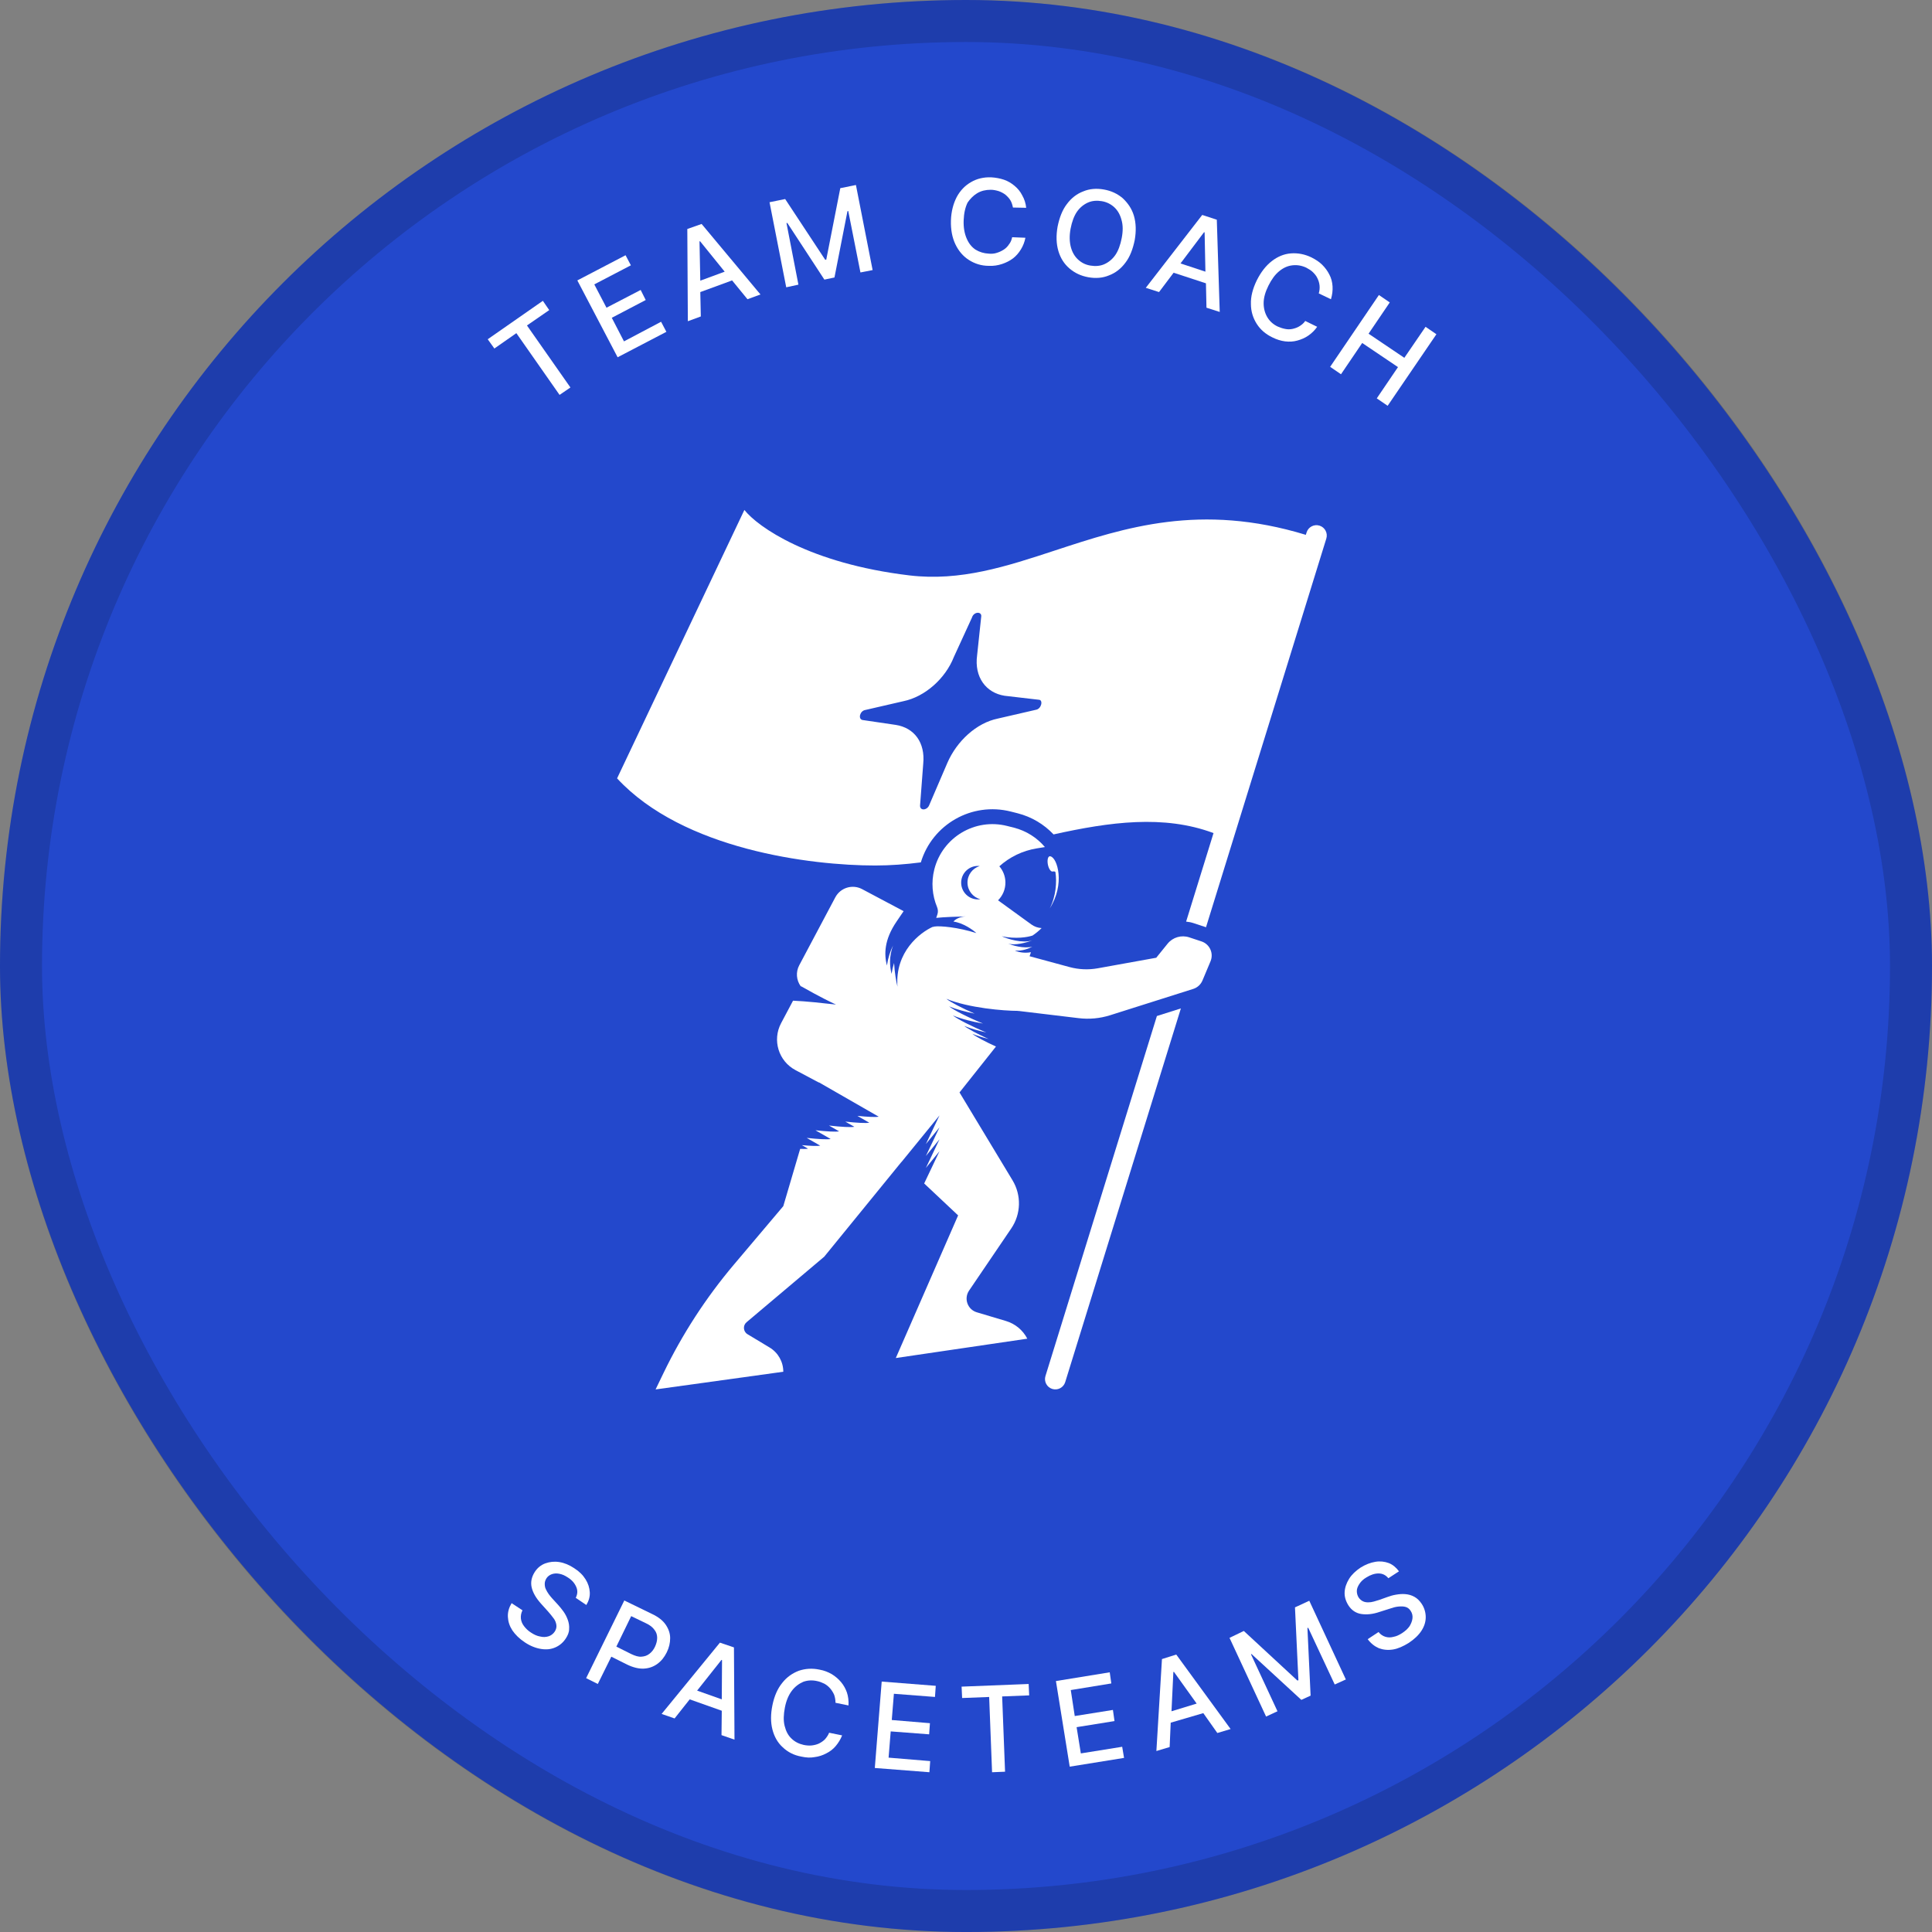 <svg width="180" height="180" viewBox="0 0 180 180" fill="none" xmlns="http://www.w3.org/2000/svg">
<rect x="0" y="0" width="180" height="180" fill="#808080" stroke="none"/>
<rect width="180" height="180.001" rx="90" fill="#2348CC"/>
<rect x="1.957" y="1.957" width="176.087" height="176.088" rx="88.044" stroke="black" stroke-opacity="0.16" stroke-width="3.913"/>
<path d="M51.17 28.891L50.577 28.027L45.441 31.607L46.059 32.471L48.108 31.039L52.133 36.792L53.145 36.101L49.096 30.323L51.17 28.891Z" fill="white"/>
<path d="M58.135 31.805L56.999 29.608L60.16 27.953L59.69 27.015L56.505 28.669L55.369 26.496L58.777 24.718L58.283 23.78L53.789 26.126L57.542 33.286L62.085 30.916L61.592 29.978L58.135 31.805Z" fill="white"/>
<path d="M64.035 21.335L64.085 29.928L65.294 29.483L65.245 27.212L68.208 26.125L69.64 27.878L70.85 27.434L65.368 20.866L64.035 21.335ZM65.245 26.15L65.171 22.496L65.22 22.471L67.517 25.311L65.245 26.15Z" fill="white"/>
<path d="M78.288 17.532L76.979 24.199H76.88L73.152 18.544L71.695 18.841L73.251 26.767L74.387 26.52L73.276 20.791L73.35 20.767L76.806 26.051L77.745 25.853L78.955 19.68L79.029 19.655L80.165 25.384L81.3 25.162L79.745 17.236L78.288 17.532Z" fill="white"/>
<path d="M91.041 18.002C91.411 17.78 91.831 17.681 92.3 17.681C92.547 17.681 92.794 17.731 93.041 17.805C93.263 17.879 93.485 18.002 93.658 18.126C93.831 18.274 94.004 18.447 94.127 18.644C94.251 18.842 94.325 19.089 94.374 19.336L95.609 19.36C95.559 18.916 95.436 18.546 95.238 18.2C95.066 17.854 94.819 17.558 94.522 17.311C94.226 17.064 93.905 16.867 93.535 16.743C93.164 16.62 92.769 16.546 92.35 16.521C91.658 16.496 91.016 16.644 90.473 16.965C89.905 17.286 89.461 17.756 89.14 18.348C88.819 18.965 88.621 19.706 88.596 20.546C88.572 21.41 88.72 22.151 89.016 22.768C89.312 23.385 89.732 23.879 90.275 24.225C90.819 24.57 91.436 24.768 92.127 24.768C92.572 24.793 92.992 24.718 93.362 24.595C93.732 24.472 94.078 24.299 94.374 24.076C94.671 23.854 94.917 23.558 95.115 23.237C95.312 22.916 95.461 22.546 95.535 22.151L94.3 22.101C94.251 22.348 94.152 22.595 94.004 22.768C93.88 22.965 93.707 23.138 93.51 23.262C93.312 23.385 93.115 23.484 92.868 23.558C92.646 23.632 92.399 23.657 92.127 23.632C91.658 23.607 91.263 23.484 90.893 23.262C90.522 23.015 90.251 22.669 90.053 22.2C89.856 21.731 89.757 21.188 89.782 20.521C89.806 19.879 89.93 19.311 90.152 18.867C90.374 18.546 90.671 18.225 91.041 18.002Z" fill="white"/>
<path d="M104.607 18.472C104.113 18.052 103.545 17.781 102.854 17.657C102.162 17.534 101.52 17.583 100.928 17.83C100.335 18.052 99.817 18.447 99.397 19.015C98.977 19.558 98.706 20.274 98.533 21.114C98.385 21.953 98.409 22.719 98.607 23.386C98.804 24.052 99.15 24.595 99.644 25.015C100.138 25.435 100.706 25.706 101.397 25.83C102.088 25.953 102.73 25.904 103.323 25.657C103.915 25.435 104.434 25.04 104.854 24.472C105.273 23.929 105.545 23.213 105.718 22.373C105.866 21.534 105.841 20.768 105.644 20.102C105.446 19.435 105.076 18.916 104.607 18.472ZM104.508 22.176C104.385 22.818 104.187 23.361 103.915 23.756C103.644 24.151 103.273 24.447 102.878 24.62C102.483 24.793 102.039 24.818 101.594 24.744C101.125 24.669 100.755 24.472 100.434 24.176C100.113 23.879 99.891 23.484 99.767 23.015C99.644 22.546 99.619 21.978 99.743 21.311C99.866 20.669 100.064 20.126 100.335 19.731C100.607 19.336 100.977 19.04 101.372 18.867C101.767 18.694 102.212 18.669 102.656 18.744C103.101 18.818 103.496 19.015 103.817 19.311C104.138 19.608 104.36 20.003 104.483 20.472C104.632 20.966 104.632 21.534 104.508 22.176Z" fill="white"/>
<path d="M112.009 20.026L106.75 26.816L107.985 27.211L109.343 25.409L112.355 26.396L112.404 28.668L113.639 29.063L113.367 20.47L112.009 20.026ZM109.985 24.544L112.182 21.631L112.231 21.655L112.306 25.31L109.985 24.544Z" fill="white"/>
<path d="M124.002 27.879C124.125 27.459 124.175 27.064 124.15 26.669C124.125 26.274 124.027 25.903 123.854 25.582C123.681 25.237 123.459 24.94 123.187 24.669C122.915 24.397 122.57 24.175 122.175 23.977C121.557 23.681 120.915 23.558 120.273 23.607C119.631 23.656 119.039 23.903 118.496 24.323C117.952 24.743 117.483 25.335 117.088 26.125C116.718 26.891 116.52 27.632 116.545 28.323C116.545 29.014 116.743 29.632 117.088 30.175C117.434 30.718 117.928 31.138 118.545 31.434C118.94 31.632 119.335 31.755 119.73 31.805C120.125 31.854 120.52 31.829 120.866 31.73C121.236 31.632 121.582 31.483 121.903 31.261C122.224 31.039 122.496 30.767 122.718 30.447L121.607 29.903C121.459 30.125 121.261 30.274 121.064 30.397C120.866 30.521 120.644 30.595 120.422 30.644C120.199 30.693 119.952 30.693 119.73 30.644C119.483 30.595 119.261 30.521 119.039 30.422C118.619 30.224 118.298 29.928 118.076 29.558C117.854 29.187 117.73 28.743 117.73 28.249C117.73 27.755 117.878 27.212 118.175 26.619C118.471 26.027 118.792 25.582 119.187 25.261C119.582 24.94 119.977 24.767 120.422 24.718C120.866 24.669 121.286 24.743 121.706 24.94C121.928 25.064 122.15 25.187 122.323 25.36C122.496 25.533 122.644 25.706 122.743 25.928C122.841 26.125 122.915 26.348 122.94 26.595C122.965 26.841 122.94 27.088 122.866 27.335L124.002 27.879Z" fill="white"/>
<path d="M132.815 30.448L130.839 33.337L127.506 31.09L129.481 28.177L128.469 27.486L123.926 34.177L124.938 34.868L126.913 31.955L130.247 34.202L128.271 37.115L129.284 37.807L133.827 31.14L132.815 30.448Z" fill="white"/>
<path d="M54.628 149.534C54.85 149.163 54.974 148.768 54.949 148.349C54.925 147.929 54.801 147.534 54.554 147.139C54.307 146.744 53.962 146.398 53.492 146.102C53.048 145.805 52.579 145.608 52.11 145.534C51.641 145.46 51.221 145.509 50.801 145.657C50.406 145.805 50.06 146.077 49.813 146.472C49.517 146.941 49.418 147.435 49.542 147.929C49.665 148.423 49.962 148.916 50.406 149.41L51.073 150.151C51.27 150.373 51.443 150.595 51.591 150.793C51.739 150.991 51.813 151.213 51.838 151.41C51.863 151.608 51.813 151.805 51.69 152.003C51.542 152.225 51.344 152.373 51.122 152.447C50.875 152.521 50.628 152.546 50.332 152.472C50.036 152.423 49.764 152.299 49.468 152.102C49.196 151.929 48.998 151.731 48.826 151.509C48.653 151.287 48.554 151.04 48.529 150.793C48.505 150.546 48.554 150.274 48.678 150.028L47.665 149.361C47.418 149.781 47.295 150.2 47.319 150.645C47.344 151.089 47.468 151.484 47.739 151.904C48.011 152.299 48.381 152.67 48.9 153.015C49.418 153.361 49.937 153.558 50.431 153.632C50.925 153.707 51.344 153.657 51.739 153.484C52.134 153.312 52.455 153.04 52.702 152.67C52.9 152.373 53.023 152.077 53.023 151.781C53.048 151.484 52.998 151.188 52.9 150.916C52.801 150.645 52.678 150.398 52.505 150.151C52.332 149.904 52.159 149.707 51.986 149.509L51.443 148.916C51.344 148.793 51.221 148.67 51.122 148.521C51.023 148.373 50.925 148.225 50.85 148.052C50.776 147.904 50.752 147.731 50.752 147.558C50.752 147.386 50.801 147.237 50.9 147.065C51.023 146.867 51.196 146.744 51.394 146.669C51.591 146.595 51.838 146.571 52.085 146.62C52.357 146.669 52.603 146.768 52.9 146.966C53.295 147.213 53.542 147.509 53.69 147.855C53.838 148.2 53.813 148.521 53.641 148.867L54.628 149.534Z" fill="white"/>
<path d="M62.437 152.62C62.437 152.176 62.288 151.756 62.017 151.361C61.745 150.966 61.325 150.645 60.758 150.374L58.165 149.114L54.609 156.349L55.696 156.892L56.955 154.349L58.437 155.09C59.004 155.361 59.523 155.485 59.992 155.46C60.461 155.435 60.881 155.287 61.251 155.016C61.622 154.744 61.893 154.398 62.116 153.954C62.338 153.509 62.437 153.065 62.437 152.62ZM61.029 153.411C60.906 153.682 60.733 153.904 60.511 154.077C60.288 154.25 60.066 154.324 59.77 154.349C59.474 154.374 59.177 154.275 58.807 154.102L57.424 153.411L58.807 150.571L60.19 151.238C60.56 151.411 60.807 151.608 60.98 151.855C61.153 152.077 61.227 152.324 61.227 152.596C61.227 152.867 61.153 153.139 61.029 153.411Z" fill="white"/>
<path d="M67.073 153.041L61.641 159.683L62.85 160.103L64.258 158.325L67.246 159.386L67.221 161.658L68.431 162.078L68.381 153.485L67.073 153.041ZM64.949 157.51L67.221 154.646L67.27 154.67L67.246 158.325L64.949 157.51Z" fill="white"/>
<path d="M78.361 156.719C78.114 156.422 77.817 156.176 77.496 155.978C77.151 155.78 76.78 155.632 76.361 155.558C75.669 155.41 75.027 155.459 74.435 155.657C73.842 155.879 73.299 156.25 72.879 156.793C72.435 157.336 72.138 158.027 71.966 158.867C71.793 159.706 71.793 160.472 71.966 161.138C72.138 161.805 72.459 162.373 72.928 162.793C73.398 163.237 73.966 163.534 74.657 163.657C75.101 163.756 75.496 163.78 75.891 163.706C76.287 163.657 76.657 163.534 76.978 163.361C77.324 163.188 77.62 162.966 77.867 162.669C78.114 162.373 78.311 162.052 78.459 161.682L77.249 161.435C77.151 161.682 77.003 161.879 76.855 162.052C76.682 162.225 76.484 162.348 76.287 162.447C76.064 162.546 75.842 162.595 75.62 162.62C75.373 162.645 75.126 162.62 74.879 162.571C74.435 162.472 74.04 162.274 73.743 161.978C73.422 161.682 73.225 161.287 73.101 160.793C72.978 160.299 73.003 159.731 73.126 159.089C73.249 158.447 73.472 157.929 73.768 157.534C74.064 157.138 74.435 156.867 74.83 156.694C75.225 156.546 75.669 156.521 76.114 156.62C76.361 156.669 76.608 156.768 76.805 156.867C77.027 156.99 77.2 157.138 77.348 157.311C77.496 157.484 77.62 157.682 77.719 157.904C77.793 158.126 77.842 158.373 77.842 158.645L79.052 158.892C79.077 158.447 79.027 158.052 78.904 157.682C78.78 157.336 78.608 157.015 78.361 156.719Z" fill="white"/>
<path d="M81.504 164.719L86.59 165.114L86.664 164.077L82.788 163.756L82.985 161.311L86.566 161.583L86.64 160.546L83.084 160.249L83.282 157.805L87.109 158.101L87.183 157.064L82.146 156.669L81.504 164.719Z" fill="white"/>
<path d="M95.837 156.893L89.59 157.14L89.639 158.201L92.158 158.103L92.429 165.115L93.639 165.066L93.368 158.053L95.886 157.954L95.837 156.893Z" fill="white"/>
<path d="M100.7 163.361L100.305 160.916L103.836 160.348L103.688 159.311L100.132 159.879L99.762 157.459L103.539 156.842L103.391 155.805L98.379 156.62L99.663 164.595L104.725 163.78L104.552 162.743L100.7 163.361Z" fill="white"/>
<path d="M108.257 154.571L107.738 163.139L108.973 162.769L109.072 160.497L112.109 159.608L113.417 161.46L114.652 161.09L109.59 154.151L108.257 154.571ZM109.146 159.435L109.319 155.781L109.368 155.756L111.491 158.719L109.146 159.435Z" fill="white"/>
<path d="M120.65 149.755L120.971 156.546L120.872 156.57L115.884 151.953L114.551 152.595L117.958 159.928L119.02 159.435L116.551 154.126L116.6 154.101L121.242 158.373L122.106 157.978L121.81 151.681L121.884 151.657L124.353 156.941L125.39 156.472L121.983 149.138L120.65 149.755Z" fill="white"/>
<path d="M132.462 149.435C132.264 149.139 132.042 148.916 131.77 148.768C131.499 148.62 131.227 148.546 130.931 148.521C130.635 148.497 130.363 148.521 130.067 148.571C129.77 148.62 129.523 148.694 129.252 148.793L128.486 149.065C128.338 149.114 128.165 149.163 127.993 149.213C127.82 149.262 127.647 149.287 127.474 149.287C127.301 149.287 127.128 149.262 126.98 149.188C126.832 149.114 126.709 149.015 126.585 148.842C126.462 148.645 126.412 148.447 126.412 148.225C126.412 148.003 126.511 147.781 126.659 147.558C126.807 147.336 127.005 147.139 127.301 146.966C127.696 146.719 128.067 146.595 128.437 146.595C128.807 146.595 129.104 146.744 129.351 147.04L130.338 146.398C130.091 146.052 129.77 145.781 129.4 145.632C129.005 145.484 128.585 145.435 128.141 145.509C127.696 145.583 127.227 145.756 126.758 146.052C126.314 146.348 125.943 146.694 125.696 147.089C125.449 147.484 125.301 147.904 125.277 148.324C125.252 148.744 125.375 149.163 125.622 149.558C125.919 150.028 126.338 150.299 126.832 150.373C127.326 150.447 127.894 150.398 128.536 150.176L129.474 149.879C129.746 149.781 130.017 149.707 130.264 149.682C130.511 149.657 130.733 149.657 130.931 149.707C131.128 149.756 131.301 149.879 131.425 150.077C131.573 150.299 131.622 150.521 131.598 150.768C131.573 151.015 131.474 151.262 131.326 151.509C131.153 151.756 130.931 151.953 130.635 152.151C130.363 152.324 130.116 152.447 129.844 152.497C129.573 152.571 129.326 152.571 129.079 152.497C128.832 152.423 128.61 152.274 128.437 152.052L127.425 152.719C127.721 153.114 128.067 153.386 128.462 153.558C128.857 153.707 129.301 153.756 129.77 153.682C130.24 153.608 130.733 153.386 131.252 153.065C131.77 152.719 132.165 152.349 132.437 151.929C132.709 151.509 132.832 151.089 132.832 150.67C132.832 150.25 132.709 149.805 132.462 149.435Z" fill="white"/>
<path fill-rule="evenodd" clip-rule="evenodd" d="M84.719 53.608C89.486 54.178 93.761 52.774 98.306 51.28C104.798 49.148 111.842 46.834 121.661 49.83L121.731 49.607C121.888 49.099 122.427 48.815 122.935 48.972C123.443 49.129 123.727 49.669 123.57 50.176L112.361 86.389L111.234 86.016C110.995 85.936 110.751 85.886 110.508 85.864L113.061 77.616C108.419 75.883 103.383 76.582 98.157 77.741C97.278 76.808 96.129 76.105 94.795 75.767L94.173 75.61C90.546 74.693 86.863 76.801 85.792 80.346C84.376 80.528 82.957 80.637 81.54 80.637C75.554 80.637 63.641 79.164 57.492 72.519L69.352 47.511C70.593 49.079 75.404 52.494 84.719 53.608ZM88.876 61.195C88.079 63.234 86.163 64.92 84.173 65.328L80.625 66.146C80.106 66.226 79.926 66.992 80.357 67.081L83.461 67.538C85.185 67.81 86.208 69.184 86.016 71.144L85.719 75.063C85.715 75.575 86.406 75.496 86.584 74.986L88.262 71.08C89.145 69.042 90.975 67.355 92.965 66.948L96.514 66.129C97.032 66.049 97.213 65.198 96.782 65.194L93.59 64.822C91.866 64.549 90.757 63.089 91.036 61.045L91.416 57.468C91.508 56.957 90.731 56.949 90.552 57.544L88.876 61.195Z" fill="white"/>
<path d="M107.785 94.66L110.02 93.952L99.243 128.77C99.086 129.278 98.546 129.562 98.039 129.405C97.531 129.248 97.246 128.709 97.403 128.201L107.785 94.66Z" fill="white"/>
<path fill-rule="evenodd" clip-rule="evenodd" d="M87.048 80.999C87.805 78.008 90.842 76.197 93.833 76.953L94.456 77.11C95.631 77.408 96.625 78.058 97.352 78.919L96.577 79.045C95.284 79.257 94.079 79.835 93.106 80.711C93.449 81.107 93.66 81.62 93.672 82.184C93.685 82.846 93.421 83.448 92.986 83.88L96.087 86.128C96.38 86.34 96.713 86.45 97.045 86.467C96.776 86.736 96.482 86.977 96.166 87.185L96.158 87.173C95.764 87.309 94.647 87.51 93.332 87.23C93.883 87.481 95.221 87.91 96.167 87.619C95.674 87.806 94.532 88.124 93.911 87.906C94.335 88.087 95.382 88.399 96.179 88.2C95.905 88.355 95.198 88.643 94.56 88.554C94.758 88.665 95.326 88.845 96.051 88.716L95.937 89.053C95.933 89.065 95.929 89.078 95.924 89.09L99.643 90.099C100.503 90.332 101.403 90.371 102.28 90.213L107.724 89.231L108.78 87.924C109.263 87.325 110.067 87.088 110.798 87.331L111.94 87.709C112.707 87.963 113.094 88.816 112.782 89.56L112.032 91.349C111.874 91.724 111.56 92.011 111.173 92.134L103.428 94.587C102.487 94.885 101.492 94.978 100.512 94.861L94.854 94.182C94.847 94.203 94.841 94.223 94.834 94.244L94.841 94.18C93.505 94.18 90.261 93.913 88.166 93.056C88.551 93.364 89.614 93.921 90.805 94.437C89.959 94.27 89.128 94.049 88.425 93.762C88.867 94.114 90.195 94.793 91.587 95.363C90.596 95.189 89.598 94.944 88.777 94.608C89.214 94.956 90.52 95.625 91.895 96.192C91.16 96.034 90.446 95.833 89.832 95.582C90.177 95.856 91.063 96.331 92.098 96.798C91.561 96.663 91.047 96.504 90.588 96.316C90.926 96.585 91.784 97.047 92.792 97.504L89.396 101.781L94.337 109.97C95.175 111.36 95.128 113.109 94.216 114.452L90.286 120.241C89.781 120.985 90.144 122.005 91.005 122.263L93.728 123.076C94.585 123.333 95.301 123.927 95.712 124.722L83.46 126.525L89.266 113.235L86.103 110.261L87.533 107.255L86.262 108.814L87.533 106.143L86.263 107.701L87.533 105.031L86.262 106.589L87.533 103.918L83.984 108.269L83.978 108.264L76.792 117.083L69.555 123.189C69.194 123.493 69.24 124.062 69.644 124.305L71.702 125.544C72.494 126.02 72.978 126.877 72.978 127.802L61.08 129.45L61.809 127.94C63.565 124.302 65.773 120.9 68.381 117.814L72.978 112.374L74.549 107.039C74.895 107.053 75.153 107.047 75.28 107.019L74.707 106.69C75.537 106.767 76.19 106.79 76.419 106.739L75.159 106.016C76.228 106.134 77.115 106.179 77.389 106.118L75.975 105.306C77.032 105.422 77.905 105.465 78.177 105.405L77.235 104.864C78.363 104.994 79.313 105.045 79.598 104.981L78.755 104.497C79.826 104.616 80.715 104.661 80.989 104.599L79.881 103.963C80.84 104.062 81.615 104.096 81.868 104.039L76.296 100.84L76.289 100.855L74.112 99.7C72.535 98.862 71.935 96.906 72.772 95.329L73.886 93.231C75.142 93.286 76.668 93.457 77.628 93.565L77.888 93.594C77.865 93.582 77.835 93.569 77.799 93.552C77.436 93.381 76.413 92.899 74.665 91.903C74.643 91.896 74.621 91.89 74.6 91.886L74.6 91.885C74.199 91.332 74.121 90.576 74.463 89.932L77.823 83.603C78.301 82.702 79.419 82.359 80.32 82.837L84.189 84.891C84.094 85.028 83.991 85.18 83.879 85.346L83.878 85.347C83.776 85.498 83.666 85.661 83.546 85.836C82.346 87.588 82.374 88.929 82.631 89.956C82.745 89.217 82.945 88.606 83.201 88.098C82.82 89.151 82.888 90.019 83.066 90.734C83.124 90.364 83.202 90.026 83.299 89.717C83.355 90.645 83.496 91.449 83.614 91.925C83.374 88.68 85.712 86.882 86.923 86.342L86.996 86.381C86.995 86.358 86.995 86.334 86.996 86.311L87.005 86.307L87.025 86.328C87.585 86.235 89.263 86.396 90.966 86.933C90.64 86.632 89.757 85.995 88.832 85.86C88.949 85.707 89.339 85.408 89.987 85.38L90.084 85.378C90.051 85.378 90.019 85.379 89.987 85.38C89.244 85.397 87.877 85.443 87.225 85.518L87.336 85.19C87.411 84.965 87.392 84.721 87.301 84.502C86.857 83.429 86.742 82.21 87.048 80.999ZM91.338 83.779C90.66 83.602 90.154 82.992 90.139 82.257C90.124 81.52 90.608 80.889 91.281 80.686C91.214 80.679 91.146 80.676 91.077 80.677C90.216 80.695 89.532 81.407 89.55 82.268C89.567 83.129 90.279 83.812 91.14 83.795C91.207 83.794 91.273 83.788 91.338 83.779Z" fill="white"/>
<path d="M98.333 81.26C98.319 81.174 98.155 81.181 98.069 81.198C97.903 81.23 97.705 80.939 97.629 80.547C97.552 80.155 97.625 79.811 97.792 79.778C97.818 79.773 97.844 79.776 97.871 79.785C98.524 79.929 99.246 82.382 97.801 84.635C98.382 83.522 98.475 82.147 98.333 81.26Z" fill="white"/>
</svg>
